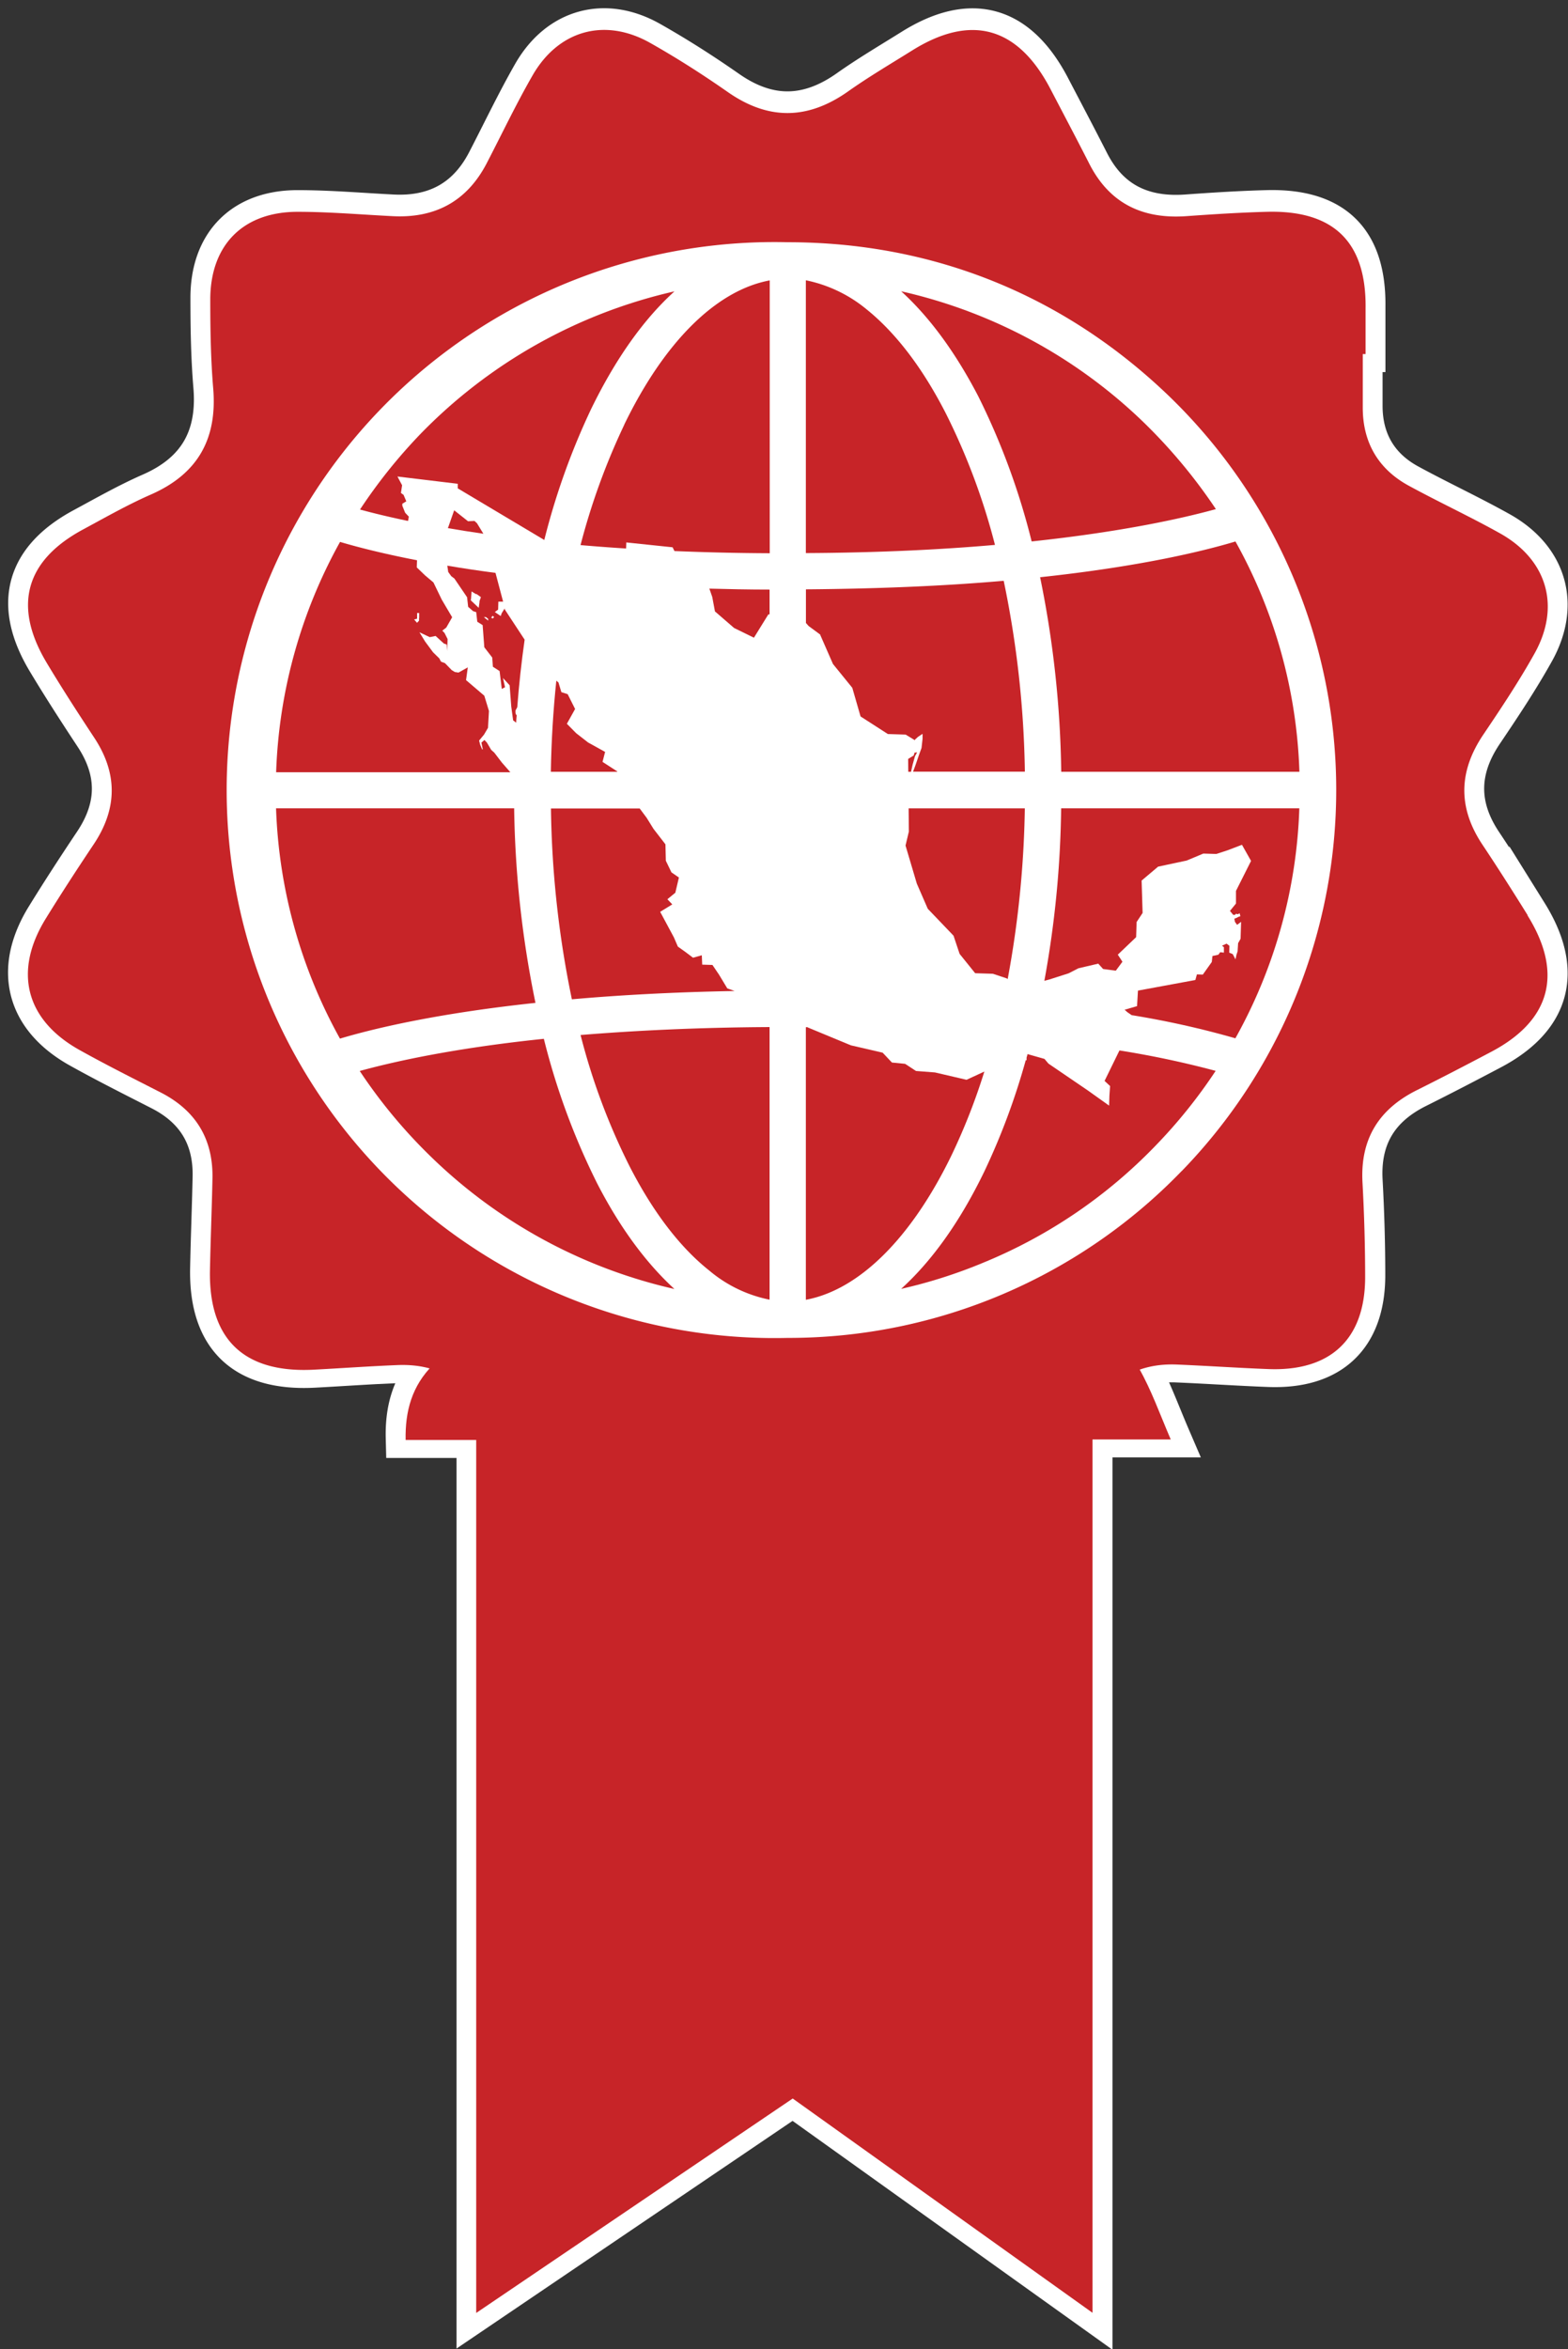 <svg id="Capa_2" data-name="Capa 2" xmlns="http://www.w3.org/2000/svg" viewBox="0 0 394.99 591.54"><rect x="0" y="0" width="394.99" height="591.54" fill="#333333" stroke="none"/><defs><style>.cls-1{fill:none;stroke:#fff;stroke-miterlimit:10;stroke-width:10px;}.cls-2{fill:#fff;}.cls-3{fill:#c72428;}</style></defs><path class="cls-1" d="M384.85,230.05c-3.73-6-7.51-11.94-11.42-17.81-6.24-9.37-6-18.52.29-27.8,4.48-6.64,8.94-13.34,12.84-20.33,6.63-11.87,3.19-23.62-8.71-30.27-7.55-4.22-15.42-7.87-23-12S343.27,111,343.28,102.17V88.7H344c0-3.85,0-7.7,0-11.54.2-16.66-8-24.75-24.91-24.28-6.73.18-13.46.61-20.18,1.09-11,.79-19.39-3.12-24.52-13.22-3.2-6.29-6.5-12.52-9.76-18.77-8.21-15.73-20-19-34.82-9.75-5.44,3.4-11,6.67-16.21,10.36-10.15,7.14-20.05,7.27-30.29.11-6.3-4.4-12.81-8.56-19.5-12.34-11.44-6.45-23.13-3.23-29.68,8.18C130,25.76,126.42,33.3,122.58,40.7c-5,9.58-13,13.81-23.61,13.28-8-.4-16-1.1-24-1.1-13.8,0-22.07,8.44-22,22.28,0,7.38.12,14.78.73,22.12,1.08,12.78-3.87,21.62-15.72,26.81-5.86,2.57-11.45,5.76-17.09,8.8-14.54,7.84-17.68,19.3-9.11,33.59,3.79,6.32,7.8,12.52,11.86,18.68,6,9,6,17.92,0,26.94-4.1,6.13-8.13,12.31-12,18.59C3.28,244.08,6.41,256.34,20,263.94c6.72,3.75,13.61,7.2,20.46,10.7,8.89,4.54,13.27,11.77,13.06,21.73-.16,7.7-.48,15.39-.63,23.09-.34,17.4,8.6,25.92,26.19,25,7-.37,14.09-.88,21.14-1.16a26,26,0,0,1,7.95.85c-4.65,5.13-6.17,11.18-6,18H120V582l79.73-54h0l75.51,54V362h19.66c-2.81-6.53-4.82-12.21-7.79-17.54a24.89,24.89,0,0,1,9.46-1.32c7.69.32,15.37.85,23.07,1.14,15.57.59,24.24-7.51,24.32-22.95,0-8-.23-16-.67-24.05-.59-10.88,4.07-18.44,13.7-23.24,6.31-3.15,12.57-6.4,18.81-9.7,14.94-7.9,18.09-19.82,9.05-34.32Z"/><g id="Capa_4" data-name="Capa 4"><ellipse class="cls-2" cx="196.46" cy="200.61" rx="141.07" ry="146.98"/><path class="cls-3" d="M199.69,528.46l-79.73,54V362.62H102.18c-.14-7.25,1.57-13.61,6.91-18.93,1.45-1.44,5.23-2.06,8-2.06q69.52-.13,139.06,0c7.87,0,15.76-.31,23.6.05,2.56.12,6.35,1.43,7.23,3,3.06,5.41,5.09,11.17,7.94,17.82H275.21V582.42L199.7,528.47Z"/><path class="cls-3" d="M126.4,192l-1.88-2.46-.78-.7L122.65,187l-.61-.65-.77.65.35,1.71h-.17l-.49-1.16-.27-1.06,1.24-1.5h0l1-1.7.24-4.25L122,175.2l-4.6-3.93.44-3.21-2.34,1.31-.92-.14-.79-.48L112.09,167l-1-.38-.43-.82-1.57-1.54-2-2.7-1.43-2.34,2.59,1.23,1.48-.3,2.08,1.9.73.26.12,1.61.09-3-.77-1.52-.56-.59,1-.77,1.48-2.6L111.28,151l-2.09-4.32-2.12-1.79-2.08-2,.06-1.8c-8.8-1.71-15.21-3.38-19.39-4.62a128.26,128.26,0,0,0-16.1,58h59L126.4,192Zm-20.84-36.35,0,.65-.51.54-.73-.84.75-.19,0-1.44.52,0,0,1.27Z"/><path class="cls-3" d="M150.46,298.07A176.45,176.45,0,0,1,137,261.6c-23.06,2.39-38.15,5.84-46.38,8.1a130.79,130.79,0,0,0,18.08,21.73,128.68,128.68,0,0,0,61.19,33.17c-7-6.42-13.6-15.21-19.43-26.53Z"/><path class="cls-3" d="M129.54,203.55h-60a128.25,128.25,0,0,0,16.1,58c7.92-2.37,23.77-6.28,49.25-9a259,259,0,0,1-5.37-48.95Z"/><path class="cls-3" d="M179.41,150.27l.69,3.7,4.82,4.17,5,2.45,3.63-5.87.31,0v-6.25c-5.27,0-10.31-.11-15.17-.24l.72,2.06Z"/><path class="cls-3" d="M158.67,293.85c5.93,11.53,12.7,20.33,20.05,26.15a33.8,33.8,0,0,0,15.14,7.29V258.64c-18.29.1-34.08.9-47.61,2A162.91,162.91,0,0,0,158.67,293.85Z"/><path class="cls-3" d="M148.06,186.91l-2.92-2.27-2.34-2.37,2.07-3.73L143,174.81l-1.59-.51-.73-2.44-.54-.44c-.78,7.48-1.25,15.15-1.38,22.94h16.74l0-.09-3.72-2.41.65-2.51-4.41-2.44Z"/><path class="cls-3" d="M103,130.12l-.94-1-.71-1.75v-.52l1-.6-.69-1.63-.66-.48.29-1.94L100.12,120l15.19,1.83,0,1.15,21.8,13A177.78,177.78,0,0,1,148.91,103c6.23-12.79,13.31-22.68,21-29.63a129.06,129.06,0,0,0-64.08,36,133.48,133.48,0,0,0-15.14,18.94c3,.83,7.07,1.83,12.1,2.88l.18-1Z"/><path class="cls-3" d="M119.5,131.19l-1.61.07-3.48-2.75L112.83,133c2.78.48,5.75.95,8.94,1.41l-1.62-2.65-.66-.6Z"/><path class="cls-3" d="M171.05,221l-1.91-1.32-1.41-2.92-.1-4.14-3-3.88-1.75-2.82-1.74-2.33H138.79a251.36,251.36,0,0,0,5.27,48.06c11.87-1.05,25.48-1.81,41-2.09l-1.85-.66-2.08-3.45L179.47,243l-2.58-.08-.1-2.36-2.21.62-1.91-1.44-1.91-1.36-1-2.32-3.46-6.44,3.05-1.87-1.23-1.3,2-1.64.92-3.9Z"/><path class="cls-3" d="M130.3,178.09h0q.66-8.58,1.86-17l-5-7.61-.07-.26-.08.19-.62,1-.26.72-1.48-1,.83-.62.06-2,.75,0,.44,0,.09.32-2-7.56q-6.58-.87-12.14-1.82l.23,1.59.77,1.06.79.6,3.19,4.7.27,2.42.56.48.67.6.8.25.27,2.42,1.35.85L122,163l2,2.59.16,2.31,1.69,1.09.55,4.5.82-.43-.51-2.31,1.67,1.82.41,5.37.47,3.46.77.59c0-.67.1-1.34.15-2l-.14.11-.19-.57,0-.6.44-.82Zm-9.49-26.59-.22,1.57-2-1.9.07-.4h0l.13-1.83,1.17.72,0-.13,1.18.84-.38,1.12Zm2.15,4.78-1.07-.87.54,0,.54.43v.43Zm1.12-.53-.34-.22.36-.46.38.36-.4.33Z"/><path class="cls-3" d="M157.24,107a170,170,0,0,0-11,30.27q5.49.48,11.48.86l.05-1.53,11.66,1.22.47.95c7.47.31,15.43.51,24,.55V70.61C180.5,73.09,167.39,86,157.25,106.94Z"/><path class="cls-3" d="M263.06,247l1.28-.34,4.87-1.56,2.45-1.26,5-1.17,1.22,1.35,3.2.42,1.67-2.25-1.17-1.78L286.2,236l.12-3.81,1.51-2.29-.25-8.15,4.16-3.51,7.19-1.53,4.2-1.76,3.27.1,2.85-.93,3.61-1.38,2.29,4.06-3.8,7.56,0,3.18-1.51,1.85.82,1,.43,0,.27-.28.47.12.44-.25.19.74-.56.2-.35.2-.61.24.15.79.55.75,1-.76-.13,4.27-.62,1.1-.13,2.07-.28.85-.25,1.16-.69-1.32-.89-.37.05-1.73-.73-.54-1.14.53.48.36,0,.69,0,.69-.93-.11-.46.63-1.5.33-.16,1.5L303,245.43l-1.49-.05-.39,1.41-14.46,2.67-.23,3.91-3.13.91.67.6,1.1.76a224.88,224.88,0,0,1,26.13,5.83,127.24,127.24,0,0,0,16.11-57.92h-60A256.77,256.77,0,0,1,263.08,247Z"/><path class="cls-3" d="M267.33,194.36h60a127.23,127.23,0,0,0-16.11-58c-7.88,2.37-23.75,6.28-49.21,9a259.9,259.9,0,0,1,5.32,48.93Z"/><path class="cls-3" d="M384.85,230.51c-3.73-6-7.51-11.94-11.42-17.81-6.24-9.37-6-18.52.29-27.8,4.48-6.64,8.94-13.34,12.84-20.33,6.63-11.87,3.19-23.62-8.71-30.27-7.55-4.22-15.42-7.87-23-12s-11.57-10.82-11.56-19.65V89.16H344c0-3.85,0-7.7,0-11.54.2-16.66-8-24.75-24.91-24.28-6.73.18-13.46.61-20.18,1.09-11,.79-19.39-3.12-24.52-13.22-3.2-6.29-6.5-12.52-9.76-18.77-8.21-15.73-20-19-34.82-9.75-5.44,3.4-11,6.67-16.21,10.36-10.15,7.14-20.05,7.27-30.29.11-6.3-4.4-12.81-8.56-19.5-12.34C152.39,4.37,140.7,7.59,134.15,19c-4.15,7.22-7.73,14.76-11.57,22.16-5,9.58-13,13.81-23.61,13.28-8-.4-16-1.1-24-1.1-13.8,0-22.07,8.44-22,22.28,0,7.38.12,14.78.73,22.12,1.08,12.78-3.87,21.62-15.72,26.81-5.86,2.57-11.45,5.76-17.09,8.8-14.54,7.84-17.68,19.3-9.11,33.59,3.79,6.32,7.8,12.52,11.86,18.68,6,9,6,17.92,0,26.94-4.1,6.13-8.13,12.31-12,18.59C3.28,244.54,6.41,256.8,20,264.4c6.72,3.75,13.61,7.2,20.46,10.7,8.89,4.54,13.27,11.77,13.06,21.73-.16,7.7-.48,15.39-.63,23.09-.34,17.4,8.6,25.92,26.19,25,7-.37,14.09-.88,21.14-1.16,10-.39,17.3,3.94,21.95,12.72,3.45,6.52,6.69,13.14,10.15,19.66,7.88,14.85,20.26,18.24,34.39,9.42,6.26-3.91,12.45-7.91,18.62-11.94,8.74-5.7,17.41-5.58,26.13.05q8.9,5.74,17.86,11.35,22.83,14.3,35.52-9.87c3.28-6.24,6.42-12.56,9.74-18.78,4.66-8.75,11.93-13.16,21.92-12.74,7.69.32,15.37.85,23.07,1.14,15.57.59,24.24-7.51,24.32-22.95,0-8-.23-16-.67-24.05-.59-10.88,4.07-18.44,13.7-23.24,6.31-3.15,12.57-6.4,18.81-9.7,14.94-7.9,18.09-19.82,9.05-34.32Zm-87.2,64.41a137.69,137.69,0,0,1-99.18,42h-.09A138,138,0,1,1,198.46,61c36.13,0,69.29,13,96.12,38.84a137.82,137.82,0,0,1,3.06,195.11Z"/><path class="cls-3" d="M238.25,104.08c-5.9-11.53-12.67-20.33-20-26.22A34.92,34.92,0,0,0,203,70.58v68.7c18.38-.09,34.16-.88,47.64-2.06A164.91,164.91,0,0,0,238.25,104.08Z"/><path class="cls-3" d="M278.23,272.18l1.41,1.31-.17,2.41-.08,2.52L274,274.58l-9.89-6.74-1-1.18-4.26-1.21c-.08.3-.16.59-.25.89l0,.65h-.21A172.65,172.65,0,0,1,248,294.92c-6.19,12.82-13.32,22.69-21,29.65a125.83,125.83,0,0,0,20.9-6.68,127.2,127.2,0,0,0,43.16-29.35,129.44,129.44,0,0,0,15.17-18.87A238,238,0,0,0,282,264.53l-3.74,7.65Z"/><path class="cls-3" d="M230.92,222.44l2.79,6.41,6.49,6.78,1.53,4.58,3.92,4.87,4.47.14,3.48,1.16.24.18a254.13,254.13,0,0,0,4.32-43H228.89l.06,5.84-.84,3.53,2.82,9.51Z"/><polygon class="cls-3" points="229.9 192.55 230.49 190.43 231.03 189.46 230.38 189.54 230.17 190.25 228.77 191.12 228.8 194.36 229.49 194.36 229.9 192.55"/><path class="cls-3" d="M227,73.34c7,6.36,13.56,15.16,19.44,26.47a177.8,177.8,0,0,1,13.44,36.54c23-2.45,38.14-5.86,46.41-8.14a135.39,135.39,0,0,0-18.09-21.75A128.44,128.44,0,0,0,227,73.35Z"/><path class="cls-3" d="M206.61,159.85l3.22,7.36,4.87,6,2.08,7.21,6.88,4.43,4.48.14,2.34,1.43v-.15l.76-.7,1.16-.77,0,1.25-.26,2.31-.67,1.83s-.81,2.38-.86,2.51l-.6,1.62h28.16a252.88,252.88,0,0,0-5.33-48.06c-14,1.23-30.56,2-49.82,2.15v8.47l.68.77,2.93,2.16Z"/><path class="cls-3" d="M248,269.83l-4.52,2.09-7.95-1.85-4.79-.37L228,267.9l-3.32-.33-2.34-2.48-8-1.85-10.79-4.47-.14-.1H203v68.65c13.36-2.49,26.5-15.4,36.68-36.36a156.24,156.24,0,0,0,8.28-21.1Z"/></g></svg>